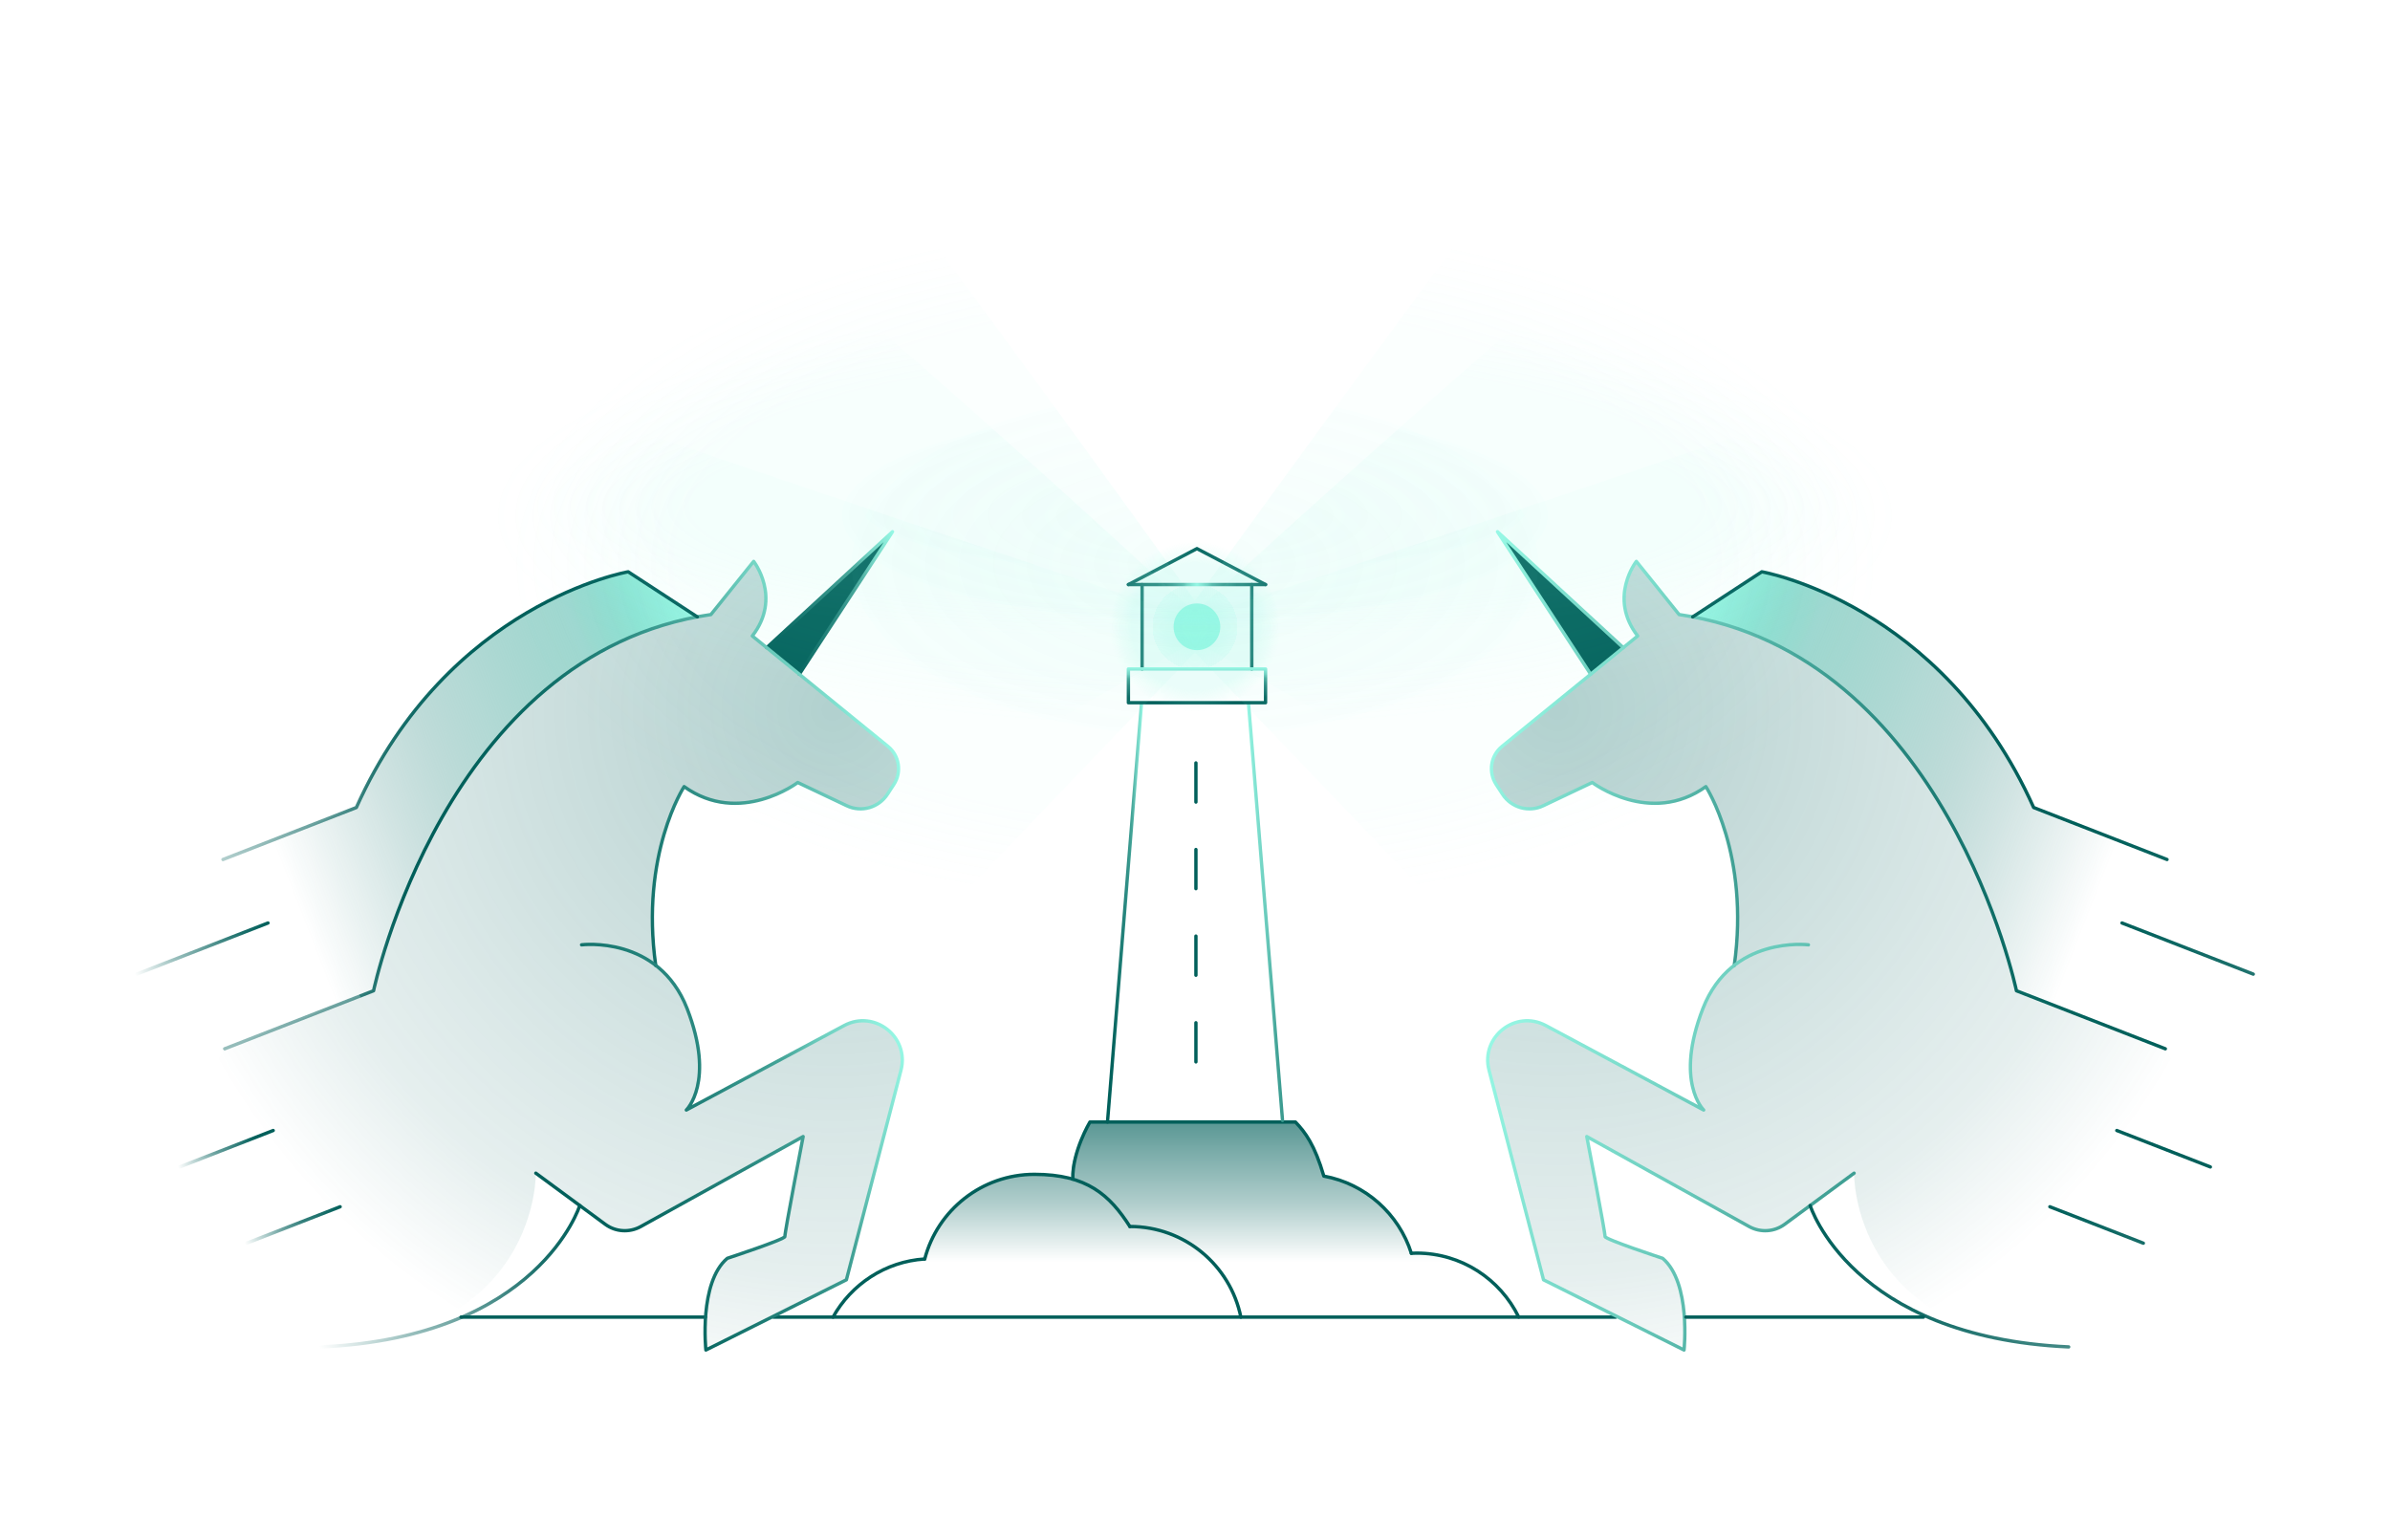 <?xml version="1.0" encoding="UTF-8"?>
<svg xmlns="http://www.w3.org/2000/svg" xmlns:xlink="http://www.w3.org/1999/xlink" version="1.1" viewBox="0 0 2845.8 1833.5">
  <defs>
    <style>
      .cls-1 {
        stroke: url(#radial-gradient);
      }

      .cls-1, .cls-2, .cls-3, .cls-4, .cls-5, .cls-6, .cls-7, .cls-8, .cls-9, .cls-10, .cls-11, .cls-12, .cls-13, .cls-14, .cls-15, .cls-16, .cls-17, .cls-18, .cls-19, .cls-20, .cls-21, .cls-22, .cls-23, .cls-24, .cls-25, .cls-26, .cls-27, .cls-28, .cls-29, .cls-30, .cls-31, .cls-32, .cls-33, .cls-34, .cls-35 {
        stroke-linecap: round;
        stroke-linejoin: round;
        stroke-width: 4px;
      }

      .cls-1, .cls-2, .cls-3, .cls-4, .cls-5, .cls-6, .cls-7, .cls-8, .cls-9, .cls-10, .cls-11, .cls-12, .cls-13, .cls-14, .cls-15, .cls-16, .cls-17, .cls-18, .cls-19, .cls-20, .cls-21, .cls-22, .cls-23, .cls-24, .cls-25, .cls-28, .cls-29, .cls-30, .cls-31, .cls-32, .cls-33, .cls-34, .cls-35 {
        fill: none;
      }

      .cls-2 {
        stroke: url(#linear-gradient-16);
      }

      .cls-3 {
        stroke: url(#linear-gradient-15);
      }

      .cls-4 {
        stroke: url(#linear-gradient-14);
      }

      .cls-5 {
        stroke: url(#linear-gradient-18);
      }

      .cls-6 {
        stroke: url(#linear-gradient-31);
      }

      .cls-7 {
        stroke: url(#linear-gradient-17);
      }

      .cls-8 {
        stroke: url(#linear-gradient-33);
      }

      .cls-9 {
        stroke: url(#linear-gradient-30);
      }

      .cls-10 {
        stroke: url(#linear-gradient-34);
      }

      .cls-11 {
        stroke: url(#linear-gradient-36);
      }

      .cls-12 {
        stroke: url(#linear-gradient-37);
      }

      .cls-13 {
        stroke: url(#linear-gradient-25);
      }

      .cls-14 {
        stroke: url(#linear-gradient-26);
      }

      .cls-15 {
        stroke: url(#linear-gradient-35);
      }

      .cls-16 {
        stroke: url(#linear-gradient-27);
      }

      .cls-17 {
        stroke: url(#linear-gradient-24);
      }

      .cls-18 {
        stroke: url(#linear-gradient-13);
      }

      .cls-19 {
        stroke: url(#linear-gradient-10);
      }

      .cls-20 {
        stroke: url(#linear-gradient-21);
      }

      .cls-21 {
        stroke: url(#linear-gradient-11);
      }

      .cls-22 {
        stroke: url(#linear-gradient-12);
      }

      .cls-23 {
        stroke: url(#linear-gradient-32);
      }

      .cls-24 {
        stroke: url(#linear-gradient-22);
      }

      .cls-25 {
        stroke: url(#linear-gradient-23);
      }

      .cls-36 {
        fill: url(#radial-gradient-4);
      }

      .cls-37 {
        fill: url(#radial-gradient-3);
      }

      .cls-38 {
        fill: url(#radial-gradient-2);
      }

      .cls-39 {
        fill: url(#linear-gradient-3);
      }

      .cls-26 {
        stroke: url(#linear-gradient-28);
      }

      .cls-26, .cls-27 {
        fill: #005f5a;
      }

      .cls-27 {
        stroke: url(#linear-gradient-19);
      }

      .cls-28 {
        stroke: url(#linear-gradient-4);
      }

      .cls-29 {
        stroke: url(#linear-gradient-7);
      }

      .cls-30 {
        stroke: url(#linear-gradient-5);
      }

      .cls-31 {
        stroke: url(#linear-gradient-9);
      }

      .cls-32 {
        stroke: url(#linear-gradient-2);
      }

      .cls-33 {
        stroke: url(#linear-gradient-6);
      }

      .cls-34 {
        stroke: url(#linear-gradient-8);
      }

      .cls-40 {
        fill: url(#linear-gradient-20);
      }

      .cls-41 {
        fill: url(#linear-gradient-29);
      }

      .cls-35 {
        stroke: url(#linear-gradient);
      }

      .cls-42 {
        fill: #96f7e4;
      }

      .cls-43 {
        fill: url(#radial-gradient-5);
      }

      .cls-43, .cls-44, .cls-45 {
        isolation: isolate;
        opacity: .2;
      }

      .cls-44 {
        fill: url(#radial-gradient-6);
      }

      .cls-45 {
        fill: url(#radial-gradient-7);
      }
    </style>
    <linearGradient id="linear-gradient" x1="919" y1="-875.6" x2="1926" y2="-875.6" gradientTransform="translate(0 2444)" gradientUnits="userSpaceOnUse">
      <stop offset="0" stop-color="#005f5a"/>
      <stop offset=".2" stop-color="#005f5a"/>
      <stop offset="1" stop-color="#005f5a"/>
    </linearGradient>
    <linearGradient id="linear-gradient-2" x1="547" y1="-875.6" x2="841.9" y2="-875.6" gradientTransform="translate(0 2444)" gradientUnits="userSpaceOnUse">
      <stop offset="0" stop-color="#005f5a"/>
      <stop offset=".2" stop-color="#005f5a"/>
      <stop offset="1" stop-color="#005f5a"/>
    </linearGradient>
    <linearGradient id="linear-gradient-3" x1="1400.1" y1="-874.3" x2="1400.1" y2="-1210.1" gradientTransform="translate(0 2444)" gradientUnits="userSpaceOnUse">
      <stop offset=".2" stop-color="#005f5a" stop-opacity="0"/>
      <stop offset=".4" stop-color="#005f5a" stop-opacity=".3"/>
      <stop offset="1" stop-color="#005f5a"/>
      <stop offset="1" stop-color="#005f5a"/>
    </linearGradient>
    <linearGradient id="linear-gradient-4" x1="1099.1" y1="-995.2" x2="1347.4" y2="-995.2" gradientTransform="translate(0 2444)" gradientUnits="userSpaceOnUse">
      <stop offset="0" stop-color="#005f5a"/>
      <stop offset=".2" stop-color="#005f5a"/>
      <stop offset="1" stop-color="#005f5a"/>
    </linearGradient>
    <linearGradient id="linear-gradient-5" x1="989.9" y1="-910.2" x2="1103.1" y2="-910.2" gradientTransform="translate(0 2444)" gradientUnits="userSpaceOnUse">
      <stop offset="0" stop-color="#005f5a"/>
      <stop offset=".2" stop-color="#005f5a"/>
      <stop offset="1" stop-color="#005f5a"/>
    </linearGradient>
    <linearGradient id="linear-gradient-6" x1="1343.3" y1="-929.5" x2="1479.5" y2="-929.5" gradientTransform="translate(0 2444)" gradientUnits="userSpaceOnUse">
      <stop offset="0" stop-color="#005f5a"/>
      <stop offset=".2" stop-color="#005f5a"/>
      <stop offset="1" stop-color="#005f5a"/>
    </linearGradient>
    <linearGradient id="linear-gradient-7" x1="1678.5" y1="-913.7" x2="1810.3" y2="-913.7" gradientTransform="translate(0 2444)" gradientUnits="userSpaceOnUse">
      <stop offset="0" stop-color="#005f5a"/>
      <stop offset=".2" stop-color="#005f5a"/>
      <stop offset="1" stop-color="#005f5a"/>
    </linearGradient>
    <linearGradient id="linear-gradient-8" x1="1275.3" y1="-1029.8" x2="1682.5" y2="-1029.8" gradientTransform="translate(0 2444)" gradientUnits="userSpaceOnUse">
      <stop offset="0" stop-color="#005f5a"/>
      <stop offset=".2" stop-color="#005f5a"/>
      <stop offset="1" stop-color="#005f5a"/>
    </linearGradient>
    <linearGradient id="linear-gradient-9" x1="1316.7" y1="-1356.4" x2="1361.1" y2="-1356.4" gradientTransform="translate(0 2444)" gradientUnits="userSpaceOnUse">
      <stop offset="0" stop-color="#005f5a"/>
      <stop offset=".2" stop-color="#04635d"/>
      <stop offset=".3" stop-color="#117069"/>
      <stop offset=".5" stop-color="#26857d"/>
      <stop offset=".7" stop-color="#44a498"/>
      <stop offset=".8" stop-color="#69cabb"/>
      <stop offset="1" stop-color="#96f7e4"/>
    </linearGradient>
    <linearGradient id="linear-gradient-10" x1="13974.7" y1="-1357.4" x2="14092.5" y2="-1357.4" gradientTransform="translate(15577.2 2444) rotate(-180) scale(1 -1)" gradientUnits="userSpaceOnUse">
      <stop offset="0" stop-color="#005f5a"/>
      <stop offset=".2" stop-color="#04635d"/>
      <stop offset=".3" stop-color="#117069"/>
      <stop offset=".5" stop-color="#26857d"/>
      <stop offset=".7" stop-color="#44a498"/>
      <stop offset=".8" stop-color="#69cabb"/>
      <stop offset="1" stop-color="#96f7e4"/>
    </linearGradient>
    <linearGradient id="linear-gradient-11" x1="1492.5" y1="-1697.7" x2="1488.5" y2="-1697.7" gradientTransform="translate(0 2444)" gradientUnits="userSpaceOnUse">
      <stop offset="0" stop-color="#005f5a"/>
      <stop offset=".2" stop-color="#005f5a"/>
      <stop offset="1" stop-color="#005f5a"/>
    </linearGradient>
    <linearGradient id="linear-gradient-12" x1="1361.9" y1="-1697.7" x2="1357.9" y2="-1697.7" gradientTransform="translate(0 2444)" gradientUnits="userSpaceOnUse">
      <stop offset="0" stop-color="#005f5a"/>
      <stop offset=".2" stop-color="#005f5a"/>
      <stop offset="1" stop-color="#005f5a"/>
    </linearGradient>
    <linearGradient id="linear-gradient-13" x1="1425.2" y1="-1649.4" x2="1425.2" y2="-1605.2" gradientTransform="translate(0 2444)" gradientUnits="userSpaceOnUse">
      <stop offset="0" stop-color="#96f7e4"/>
      <stop offset=".2" stop-color="#69cabb"/>
      <stop offset=".3" stop-color="#44a498"/>
      <stop offset=".5" stop-color="#26857d"/>
      <stop offset=".7" stop-color="#117069"/>
      <stop offset=".8" stop-color="#04635d"/>
      <stop offset="1" stop-color="#005f5a"/>
    </linearGradient>
    <radialGradient id="radial-gradient" cx="1425.2" cy="-1747.9" fx="1425.2" fy="-1747.9" r="59.2" gradientTransform="translate(0 2444)" gradientUnits="userSpaceOnUse">
      <stop offset="0" stop-color="#96f7e4"/>
      <stop offset=".2" stop-color="#69cabb"/>
      <stop offset=".3" stop-color="#44a498"/>
      <stop offset=".5" stop-color="#26857d"/>
      <stop offset=".7" stop-color="#117069"/>
      <stop offset=".8" stop-color="#04635d"/>
      <stop offset="1" stop-color="#005f5a"/>
    </radialGradient>
    <linearGradient id="linear-gradient-14" x1="1508.9" y1="-1769.3" x2="1341.6" y2="-1769.3" gradientTransform="translate(0 2444)" gradientUnits="userSpaceOnUse">
      <stop offset="0" stop-color="#005f5a"/>
      <stop offset=".2" stop-color="#005f5a"/>
      <stop offset="1" stop-color="#005f5a"/>
    </linearGradient>
    <linearGradient id="linear-gradient-15" x1="1422" y1="-1512.2" x2="1426" y2="-1512.2" gradientTransform="translate(0 2444)" gradientUnits="userSpaceOnUse">
      <stop offset="0" stop-color="#005f5a"/>
      <stop offset=".2" stop-color="#005f5a"/>
      <stop offset="1" stop-color="#005f5a"/>
    </linearGradient>
    <linearGradient id="linear-gradient-16" x1="1422" y1="-1202.8" x2="1426" y2="-1202.8" gradientTransform="translate(0 2444)" gradientUnits="userSpaceOnUse">
      <stop offset="0" stop-color="#005f5a"/>
      <stop offset=".2" stop-color="#005f5a"/>
      <stop offset="1" stop-color="#005f5a"/>
    </linearGradient>
    <linearGradient id="linear-gradient-17" x1="1422" y1="-1306" x2="1426" y2="-1306" gradientTransform="translate(0 2444)" gradientUnits="userSpaceOnUse">
      <stop offset="0" stop-color="#005f5a"/>
      <stop offset=".2" stop-color="#005f5a"/>
      <stop offset="1" stop-color="#005f5a"/>
    </linearGradient>
    <linearGradient id="linear-gradient-18" x1="1422" y1="-1409.1" x2="1426" y2="-1409.1" gradientTransform="translate(0 2444)" gradientUnits="userSpaceOnUse">
      <stop offset="0" stop-color="#005f5a"/>
      <stop offset=".2" stop-color="#005f5a"/>
      <stop offset="1" stop-color="#005f5a"/>
    </linearGradient>
    <radialGradient id="radial-gradient-2" cx="2068.1" cy="-2773.4" fx="2068.1" fy="-2773.4" r="844.2" gradientTransform="translate(72.1 4180.5) rotate(-21.3)" gradientUnits="userSpaceOnUse">
      <stop offset="0" stop-color="#005f5a" stop-opacity=".3"/>
      <stop offset=".4" stop-color="#005f5a" stop-opacity=".2"/>
      <stop offset=".8" stop-color="#005f5a" stop-opacity=".1"/>
      <stop offset="1" stop-color="#005f5a" stop-opacity="0"/>
    </radialGradient>
    <linearGradient id="linear-gradient-19" x1="2019.6" y1="-2886.3" x2="2213.3" y2="-2886.3" gradientTransform="translate(72.1 4180.5) rotate(-21.3)" gradientUnits="userSpaceOnUse">
      <stop offset="0" stop-color="#005f5a"/>
      <stop offset=".2" stop-color="#04635d"/>
      <stop offset=".3" stop-color="#117069"/>
      <stop offset=".5" stop-color="#26857d"/>
      <stop offset=".7" stop-color="#44a498"/>
      <stop offset=".8" stop-color="#69cabb"/>
      <stop offset="1" stop-color="#96f7e4"/>
    </linearGradient>
    <linearGradient id="linear-gradient-20" x1="1246.9" y1="-2839.8" x2="1960.4" y2="-2839.8" gradientTransform="translate(72.1 4180.5) rotate(-21.3)" gradientUnits="userSpaceOnUse">
      <stop offset="0" stop-color="#005f5a" stop-opacity="0"/>
      <stop offset="0" stop-color="#02615c" stop-opacity="0"/>
      <stop offset=".2" stop-color="#0a6963" stop-opacity="0"/>
      <stop offset=".4" stop-color="#17766f" stop-opacity=".2"/>
      <stop offset=".5" stop-color="#298980" stop-opacity=".3"/>
      <stop offset=".6" stop-color="#41a196" stop-opacity=".4"/>
      <stop offset=".8" stop-color="#5ebeb0" stop-opacity=".6"/>
      <stop offset=".9" stop-color="#80e0cf" stop-opacity=".9"/>
      <stop offset="1" stop-color="#96f7e4"/>
    </linearGradient>
    <linearGradient id="linear-gradient-21" x1="1244.9" y1="-2769.3" x2="2120" y2="-2769.3" gradientTransform="translate(72.1 4180.5) rotate(-21.3)" gradientUnits="userSpaceOnUse">
      <stop offset="0" stop-color="#005f5a" stop-opacity="0"/>
      <stop offset="0" stop-color="#005f5a" stop-opacity="0"/>
      <stop offset="0" stop-color="#005f5a" stop-opacity=".4"/>
      <stop offset=".2" stop-color="#005f5a" stop-opacity=".6"/>
      <stop offset=".2" stop-color="#005f5a" stop-opacity=".8"/>
      <stop offset=".3" stop-color="#005f5a"/>
      <stop offset=".4" stop-color="#005f5a"/>
      <stop offset=".5" stop-color="#04635d"/>
      <stop offset=".6" stop-color="#117069"/>
      <stop offset=".7" stop-color="#26857d"/>
      <stop offset=".8" stop-color="#44a498"/>
      <stop offset=".9" stop-color="#69cabb"/>
      <stop offset="1" stop-color="#96f7e4"/>
    </linearGradient>
    <linearGradient id="linear-gradient-22" x1="1536.3" y1="-2369.7" x2="1999" y2="-2369.7" gradientTransform="translate(72.1 4180.5) rotate(-21.3)" gradientUnits="userSpaceOnUse">
      <stop offset="0" stop-color="#005f5a"/>
      <stop offset=".2" stop-color="#04635d"/>
      <stop offset=".3" stop-color="#117069"/>
      <stop offset=".5" stop-color="#26857d"/>
      <stop offset=".7" stop-color="#44a498"/>
      <stop offset=".8" stop-color="#69cabb"/>
      <stop offset="1" stop-color="#96f7e4"/>
    </linearGradient>
    <linearGradient id="linear-gradient-23" x1="1223.1" y1="-2296.3" x2="1575" y2="-2296.3" gradientTransform="translate(72.1 4180.5) rotate(-21.3)" gradientUnits="userSpaceOnUse">
      <stop offset="0" stop-color="#005f5a" stop-opacity="0"/>
      <stop offset=".3" stop-color="#005f5a" stop-opacity=".4"/>
      <stop offset=".6" stop-color="#005f5a" stop-opacity=".7"/>
      <stop offset=".8" stop-color="#005f5a" stop-opacity=".9"/>
      <stop offset="1" stop-color="#005f5a"/>
    </linearGradient>
    <linearGradient id="linear-gradient-24" x1="1324.9" y1="-2945.3" x2="1960.1" y2="-2945.3" gradientTransform="translate(72.1 4180.5) rotate(-21.3)" gradientUnits="userSpaceOnUse">
      <stop offset="0" stop-color="#005f5a" stop-opacity="0"/>
      <stop offset="0" stop-color="#005f5a" stop-opacity="0"/>
      <stop offset="0" stop-color="#005f5a" stop-opacity=".3"/>
      <stop offset=".2" stop-color="#005f5a" stop-opacity=".6"/>
      <stop offset=".3" stop-color="#005f5a" stop-opacity=".8"/>
      <stop offset=".4" stop-color="#005f5a" stop-opacity=".9"/>
      <stop offset=".6" stop-color="#005f5a"/>
      <stop offset="1" stop-color="#005f5a"/>
    </linearGradient>
    <linearGradient id="linear-gradient-25" x1="1179.6" y1="-2781.2" x2="1351.4" y2="-2781.2" gradientTransform="translate(72.1 4180.5) rotate(-21.3)" gradientUnits="userSpaceOnUse">
      <stop offset="0" stop-color="#005f5a" stop-opacity="0"/>
      <stop offset=".3" stop-color="#005f5a" stop-opacity=".4"/>
      <stop offset=".6" stop-color="#005f5a" stop-opacity=".7"/>
      <stop offset=".8" stop-color="#005f5a" stop-opacity=".9"/>
      <stop offset="1" stop-color="#005f5a"/>
    </linearGradient>
    <linearGradient id="linear-gradient-26" x1="1143.9" y1="-2548.7" x2="1267.4" y2="-2548.7" gradientTransform="translate(72.1 4180.5) rotate(-21.3)" gradientUnits="userSpaceOnUse">
      <stop offset="0" stop-color="#005f5a" stop-opacity="0"/>
      <stop offset=".2" stop-color="#005f5a" stop-opacity=".3"/>
      <stop offset=".4" stop-color="#005f5a" stop-opacity=".6"/>
      <stop offset=".6" stop-color="#005f5a" stop-opacity=".8"/>
      <stop offset=".8" stop-color="#005f5a"/>
      <stop offset="1" stop-color="#005f5a"/>
    </linearGradient>
    <linearGradient id="linear-gradient-27" x1="1185.1" y1="-2435.2" x2="1308.7" y2="-2435.2" gradientTransform="translate(72.1 4180.5) rotate(-21.3)" gradientUnits="userSpaceOnUse">
      <stop offset="0" stop-color="#005f5a" stop-opacity="0"/>
      <stop offset=".2" stop-color="#005f5a" stop-opacity=".3"/>
      <stop offset=".4" stop-color="#005f5a" stop-opacity=".6"/>
      <stop offset=".6" stop-color="#005f5a" stop-opacity=".8"/>
      <stop offset=".8" stop-color="#005f5a" stop-opacity=".9"/>
      <stop offset="1" stop-color="#005f5a"/>
    </linearGradient>
    <radialGradient id="radial-gradient-3" cx="11064.3" cy="733" fx="11064.3" fy="733" r="844.2" gradientTransform="translate(12429 4180.5) rotate(-158.7) scale(1 -1)" gradientUnits="userSpaceOnUse">
      <stop offset="0" stop-color="#005f5a" stop-opacity=".3"/>
      <stop offset=".4" stop-color="#005f5a" stop-opacity=".2"/>
      <stop offset=".8" stop-color="#005f5a" stop-opacity=".1"/>
      <stop offset="1" stop-color="#005f5a" stop-opacity="0"/>
    </radialGradient>
    <linearGradient id="linear-gradient-28" x1="10280.7" y1="621" x2="11209.4" y2="621" gradientTransform="translate(12429 4180.5) rotate(-158.7) scale(1 -1)" gradientUnits="userSpaceOnUse">
      <stop offset="0" stop-color="#005f5a"/>
      <stop offset=".2" stop-color="#04635d"/>
      <stop offset=".3" stop-color="#117069"/>
      <stop offset=".5" stop-color="#26857d"/>
      <stop offset=".7" stop-color="#44a498"/>
      <stop offset=".8" stop-color="#69cabb"/>
      <stop offset="1" stop-color="#96f7e4"/>
    </linearGradient>
    <linearGradient id="linear-gradient-29" x1="10242.6" y1="667.5" x2="10956.2" y2="667.5" gradientTransform="translate(12429 4180.5) rotate(-158.7) scale(1 -1)" gradientUnits="userSpaceOnUse">
      <stop offset="0" stop-color="#005f5a" stop-opacity="0"/>
      <stop offset="0" stop-color="#02615c" stop-opacity="0"/>
      <stop offset=".2" stop-color="#0a6963" stop-opacity="0"/>
      <stop offset=".4" stop-color="#17766f" stop-opacity=".2"/>
      <stop offset=".5" stop-color="#298980" stop-opacity=".3"/>
      <stop offset=".6" stop-color="#41a196" stop-opacity=".4"/>
      <stop offset=".8" stop-color="#5ebeb0" stop-opacity=".6"/>
      <stop offset=".9" stop-color="#80e0cf" stop-opacity=".9"/>
      <stop offset="1" stop-color="#96f7e4"/>
    </linearGradient>
    <linearGradient id="linear-gradient-30" x1="9614" y1="738" x2="11115.8" y2="738" gradientTransform="translate(12429 4180.5) rotate(-158.7) scale(1 -1)" gradientUnits="userSpaceOnUse">
      <stop offset="0" stop-color="#005f5a" stop-opacity="0"/>
      <stop offset="0" stop-color="#005f5a" stop-opacity="0"/>
      <stop offset="0" stop-color="#005f5a" stop-opacity=".4"/>
      <stop offset=".2" stop-color="#005f5a" stop-opacity=".6"/>
      <stop offset=".2" stop-color="#005f5a" stop-opacity=".8"/>
      <stop offset=".3" stop-color="#005f5a"/>
      <stop offset=".4" stop-color="#005f5a"/>
      <stop offset=".5" stop-color="#04635d"/>
      <stop offset=".6" stop-color="#117069"/>
      <stop offset=".7" stop-color="#26857d"/>
      <stop offset=".8" stop-color="#44a498"/>
      <stop offset=".9" stop-color="#69cabb"/>
      <stop offset="1" stop-color="#96f7e4"/>
    </linearGradient>
    <linearGradient id="linear-gradient-31" x1="9614" y1="1137.6" x2="10994.7" y2="1137.6" gradientTransform="translate(12429 4180.5) rotate(-158.7) scale(1 -1)" gradientUnits="userSpaceOnUse">
      <stop offset="0" stop-color="#005f5a"/>
      <stop offset=".2" stop-color="#04635d"/>
      <stop offset=".3" stop-color="#117069"/>
      <stop offset=".5" stop-color="#26857d"/>
      <stop offset=".7" stop-color="#44a498"/>
      <stop offset=".8" stop-color="#69cabb"/>
      <stop offset="1" stop-color="#96f7e4"/>
    </linearGradient>
    <linearGradient id="linear-gradient-32" x1="9614" y1="1211" x2="10570.9" y2="1211" gradientTransform="translate(12429 4180.5) rotate(-158.7) scale(1 -1)" gradientUnits="userSpaceOnUse">
      <stop offset="0" stop-color="#005f5a" stop-opacity="0"/>
      <stop offset=".3" stop-color="#005f5a" stop-opacity=".4"/>
      <stop offset=".6" stop-color="#005f5a" stop-opacity=".7"/>
      <stop offset=".8" stop-color="#005f5a" stop-opacity=".9"/>
      <stop offset="1" stop-color="#005f5a"/>
    </linearGradient>
    <linearGradient id="linear-gradient-33" x1="9614" y1="562" x2="10955.8" y2="562" gradientTransform="translate(12429 4180.5) rotate(-158.7) scale(1 -1)" gradientUnits="userSpaceOnUse">
      <stop offset="0" stop-color="#005f5a" stop-opacity="0"/>
      <stop offset="0" stop-color="#005f5a" stop-opacity="0"/>
      <stop offset="0" stop-color="#005f5a" stop-opacity=".3"/>
      <stop offset=".2" stop-color="#005f5a" stop-opacity=".6"/>
      <stop offset=".3" stop-color="#005f5a" stop-opacity=".8"/>
      <stop offset=".4" stop-color="#005f5a" stop-opacity=".9"/>
      <stop offset=".6" stop-color="#005f5a"/>
      <stop offset="1" stop-color="#005f5a"/>
    </linearGradient>
    <linearGradient id="linear-gradient-34" x1="9614" y1="726.1" x2="10347.2" y2="726.1" gradientTransform="translate(12429 4180.5) rotate(-158.7) scale(1 -1)" gradientUnits="userSpaceOnUse">
      <stop offset="0" stop-color="#005f5a" stop-opacity="0"/>
      <stop offset=".3" stop-color="#005f5a" stop-opacity=".4"/>
      <stop offset=".6" stop-color="#005f5a" stop-opacity=".7"/>
      <stop offset=".8" stop-color="#005f5a" stop-opacity=".9"/>
      <stop offset="1" stop-color="#005f5a"/>
    </linearGradient>
    <linearGradient id="linear-gradient-35" x1="9615.2" y1="958.6" x2="10264.3" y2="958.6" gradientTransform="translate(12429 4180.5) rotate(-158.7) scale(1 -1)" gradientUnits="userSpaceOnUse">
      <stop offset="0" stop-color="#005f5a" stop-opacity="0"/>
      <stop offset=".2" stop-color="#005f5a" stop-opacity=".3"/>
      <stop offset=".4" stop-color="#005f5a" stop-opacity=".6"/>
      <stop offset=".6" stop-color="#005f5a" stop-opacity=".8"/>
      <stop offset=".8" stop-color="#005f5a"/>
      <stop offset="1" stop-color="#005f5a"/>
    </linearGradient>
    <linearGradient id="linear-gradient-36" x1="9614.9" y1="1072.1" x2="10306.1" y2="1072.1" gradientTransform="translate(12429 4180.5) rotate(-158.7) scale(1 -1)" gradientUnits="userSpaceOnUse">
      <stop offset="0" stop-color="#005f5a" stop-opacity="0"/>
      <stop offset=".2" stop-color="#005f5a" stop-opacity=".3"/>
      <stop offset=".4" stop-color="#005f5a" stop-opacity=".6"/>
      <stop offset=".6" stop-color="#005f5a" stop-opacity=".8"/>
      <stop offset=".8" stop-color="#005f5a" stop-opacity=".9"/>
      <stop offset="1" stop-color="#005f5a"/>
    </linearGradient>
    <radialGradient id="radial-gradient-4" cx="1422.9" cy="-1697.6" fx="1422.9" fy="-1697.6" r="253.2" gradientTransform="translate(0 2444)" gradientUnits="userSpaceOnUse">
      <stop offset="0" stop-color="#96f7e4"/>
      <stop offset="0" stop-color="#96f7e4"/>
      <stop offset="0" stop-color="#96f7e4" stop-opacity=".8"/>
      <stop offset="0" stop-color="#96f7e4" stop-opacity=".6"/>
      <stop offset="0" stop-color="#96f7e4" stop-opacity=".5"/>
      <stop offset=".2" stop-color="#96f7e4" stop-opacity=".3"/>
      <stop offset=".2" stop-color="#96f7e4" stop-opacity=".2"/>
      <stop offset=".3" stop-color="#96f7e4" stop-opacity=".2"/>
      <stop offset=".4" stop-color="#96f7e4" stop-opacity="0"/>
      <stop offset=".5" stop-color="#96f7e4" stop-opacity="0"/>
      <stop offset=".6" stop-color="#96f7e4" stop-opacity="0"/>
      <stop offset="1" stop-color="#96f7e4" stop-opacity="0"/>
    </radialGradient>
    <radialGradient id="radial-gradient-5" cx="1422.8" cy="-7011.3" fx="1422.8" fy="-7011.3" r="2100.2" gradientTransform="translate(0 2717.2) scale(1 .3)" gradientUnits="userSpaceOnUse">
      <stop offset="0" stop-color="#96f7e4"/>
      <stop offset="0" stop-color="#96f7e4"/>
      <stop offset="0" stop-color="#96f7e4" stop-opacity=".8"/>
      <stop offset="0" stop-color="#96f7e4" stop-opacity=".6"/>
      <stop offset="0" stop-color="#96f7e4" stop-opacity=".5"/>
      <stop offset=".2" stop-color="#96f7e4" stop-opacity=".3"/>
      <stop offset=".2" stop-color="#96f7e4" stop-opacity=".2"/>
      <stop offset=".3" stop-color="#96f7e4" stop-opacity=".2"/>
      <stop offset=".4" stop-color="#96f7e4" stop-opacity="0"/>
      <stop offset=".5" stop-color="#96f7e4" stop-opacity="0"/>
      <stop offset=".6" stop-color="#96f7e4" stop-opacity="0"/>
      <stop offset="1" stop-color="#96f7e4" stop-opacity="0"/>
    </radialGradient>
    <radialGradient id="radial-gradient-6" cx="1422.8" cy="-11037.4" fx="1422.8" fy="-11037.4" r="1982.7" gradientTransform="translate(0 2810.6) scale(1 .2)" gradientUnits="userSpaceOnUse">
      <stop offset="0" stop-color="#96f7e4"/>
      <stop offset="0" stop-color="#96f7e4"/>
      <stop offset="0" stop-color="#96f7e4" stop-opacity=".8"/>
      <stop offset="0" stop-color="#96f7e4" stop-opacity=".6"/>
      <stop offset="0" stop-color="#96f7e4" stop-opacity=".5"/>
      <stop offset=".2" stop-color="#96f7e4" stop-opacity=".3"/>
      <stop offset=".2" stop-color="#96f7e4" stop-opacity=".2"/>
      <stop offset=".3" stop-color="#96f7e4" stop-opacity=".2"/>
      <stop offset=".4" stop-color="#96f7e4" stop-opacity="0"/>
      <stop offset=".5" stop-color="#96f7e4" stop-opacity="0"/>
      <stop offset=".6" stop-color="#96f7e4" stop-opacity="0"/>
      <stop offset=".6" stop-color="#96f7e4" stop-opacity="0"/>
      <stop offset="1" stop-color="#96f7e4" stop-opacity="0"/>
    </radialGradient>
    <radialGradient id="radial-gradient-7" cx="1422.8" cy="-3976.6" fx="1422.8" fy="-3976.6" r="2044.3" gradientTransform="translate(0 2659.6) scale(1 .5)" gradientUnits="userSpaceOnUse">
      <stop offset="0" stop-color="#96f7e4"/>
      <stop offset="0" stop-color="#96f7e4"/>
      <stop offset="0" stop-color="#96f7e4" stop-opacity=".8"/>
      <stop offset="0" stop-color="#96f7e4" stop-opacity=".6"/>
      <stop offset="0" stop-color="#96f7e4" stop-opacity=".5"/>
      <stop offset=".2" stop-color="#96f7e4" stop-opacity=".3"/>
      <stop offset=".2" stop-color="#96f7e4" stop-opacity=".2"/>
      <stop offset=".3" stop-color="#96f7e4" stop-opacity=".2"/>
      <stop offset=".4" stop-color="#96f7e4" stop-opacity="0"/>
      <stop offset=".6" stop-color="#96f7e4" stop-opacity="0"/>
      <stop offset=".7" stop-color="#96f7e4" stop-opacity="0"/>
      <stop offset="1" stop-color="#96f7e4" stop-opacity="0"/>
    </radialGradient>
    <linearGradient id="linear-gradient-37" x1="2005.4" y1="-875.6" x2="2292.3" y2="-875.6" gradientTransform="translate(0 2444)" gradientUnits="userSpaceOnUse">
      <stop offset="0" stop-color="#005f5a"/>
      <stop offset=".2" stop-color="#005f5a"/>
      <stop offset="1" stop-color="#005f5a"/>
    </linearGradient>
  </defs>
  <!-- Generator: Adobe Illustrator 28.7.10, SVG Export Plug-In . SVG Version: 1.2.0 Build 236)  -->
  <g>
    <g id="Layer_1">
      <g id="Layer_1-2" data-name="Layer_1">
        <g id="Camada_1">
          <g>
            <line class="cls-35" x1="921" y1="1568.4" x2="1924" y2="1568.4"/>
            <line class="cls-32" x1="549" y1="1568.4" x2="839.9" y2="1568.4"/>
            <path class="cls-39" d="M1808.3,1568.4c-21.9-45.1-68-76.1-121.5-76.1s-4.2,0-6.3.2c-14.9-47-54.9-82.9-104.2-91.9-10.8-37.1-22.2-52.3-33.8-64.4h-244.7s-26.7,42.9-21.4,69.8h0c-14-4.9-29-7.6-44.7-7.6-62.8,0-115.5,42.8-130.6,100.8-47,3-87.5,30.2-109.2,69.2h816.4Z"/>
            <g>
              <g>
                <path class="cls-28" d="M1101.1,1499.2c15.1-58,67.8-100.8,130.6-100.8s89.7,24.8,113.7,62.2"/>
                <path class="cls-30" d="M991.9,1568.4c21.7-39,62.2-66.2,109.2-69.2"/>
                <path class="cls-33" d="M1345.3,1460.5h0c65.3,0,119.7,46.3,132.2,107.9"/>
              </g>
              <path class="cls-29" d="M1680.5,1492.4c2.1,0,4.2-.2,6.3-.2,53.4,0,99.6,31.1,121.5,76.1"/>
              <path class="cls-34" d="M1680.5,1492.4c-14.9-47-54.9-82.9-104.2-91.9-10.8-37.1-22.2-52.3-33.8-64.4h-244.7s-21.2,35.3-20.4,67.9"/>
            </g>
            <g>
              <line class="cls-31" x1="1318.7" y1="1336.1" x2="1359.1" y2="839.1"/>
              <line class="cls-19" x1="1527.1" y1="1334.2" x2="1486.7" y2="839.1"/>
              <line class="cls-21" x1="1490.5" y1="696.1" x2="1490.5" y2="796.6"/>
              <line class="cls-22" x1="1359.9" y1="796.6" x2="1359.9" y2="696.1"/>
              <rect class="cls-18" x="1343.6" y="796.6" width="163.3" height="40.2"/>
              <line class="cls-1" x1="1343.6" y1="696.1" x2="1506.9" y2="696.1"/>
              <polyline class="cls-4" points="1343.6 696.1 1425.2 653.3 1506.9 696.1"/>
              <circle class="cls-42" cx="1425.2" cy="746.4" r="27.8"/>
              <line class="cls-3" x1="1424" y1="908.5" x2="1424" y2="955.1"/>
              <line class="cls-2" x1="1424" y1="1217.9" x2="1424" y2="1264.5"/>
              <line class="cls-7" x1="1424" y1="1114.7" x2="1424" y2="1161.3"/>
              <line class="cls-5" x1="1424" y1="1011.6" x2="1424" y2="1058.2"/>
            </g>
          </g>
          <g>
            <g>
              <path class="cls-38" d="M1057.4,888.9l-161.5-131.5c35.4-45.8,1.6-88.8,1.6-88.8l-50.9,63.3c-317.9,46.3-401.7,448-401.7,448l-177.3,69.1c-78.9,122.8-4.3,239.7,115,354.9,259.2-11.7,255.4-206.9,255.4-206.9l52.4,38.6,30.2,22.3c12.3,9.1,28.8,10.2,42.2,2.7l193.4-107.2s-22.2,115.7-21.7,119c.6,3.3-68.6,26-68.6,26-34.1,28.9-25.5,109.2-25.5,109.2l167.3-83.6,65-249.6c10.3-39.6-31.5-72.5-67.6-53.2l-188,100.6s35-33.5.9-120.9c-9.2-23.5-22.5-39.9-37.1-51.2h0c-18.8-132.6,33.8-213,33.8-213,66.3,47.5,135.3-4.9,135.3-4.9l58.4,27.7c17.3,8.2,38,2.3,48.4-13.7l7.7-11.8c9.5-14.7,6.5-34.1-7.1-45.2h0Z"/>
              <polyline class="cls-27" points="913 771.2 1062.7 633.2 951.8 802.8"/>
              <path class="cls-40" d="M832.6,734.1c-306.4,55.9-387.8,445.8-387.8,445.8l-177.3,69.1-2-225.4,158.8-61.9c109.5-244,323.7-280.7,323.7-280.7l82.3,53.7,2.3-.5h0Z"/>
              <g>
                <path class="cls-20" d="M267.5,1248.9l177.3-69.1s83.9-401.7,401.7-448l50.9-63.3s33.8,43.1-1.6,88.8l161.5,131.5c13.6,11,16.6,30.5,7.1,45.2l-7.7,11.8c-10.4,16-31.1,21.9-48.4,13.7l-58.4-27.7s-69,52.3-135.3,4.9c0,0-52.5,80.4-33.8,213"/>
                <path class="cls-24" d="M692.5,1125.1s91.5-11.6,125.6,75.8c34,87.4-.9,120.9-.9,120.9l188-100.6c36.1-19.3,77.9,13.6,67.6,53.2l-65,249.6-167.3,83.6s-8.6-80.3,25.5-109.2c0,0,69.1-22.7,68.6-26-.6-3.3,21.7-119,21.7-119l-193.4,107.2c-13.4,7.4-29.9,6.4-42.2-2.7l-82.7-60.9"/>
                <path class="cls-25" d="M690.3,1435.6s-48.7,156.6-307.8,168.3"/>
              </g>
              <path class="cls-17" d="M830.3,734.6l-82.3-53.7s-214.2,36.7-323.7,280.7l-158.8,61.9"/>
              <line class="cls-13" x1="319.1" y1="1099.1" x2="162.7" y2="1160"/>
              <line class="cls-14" x1="213.9" y1="1389.6" x2="325.3" y2="1346.2"/>
              <line class="cls-16" x1="293.6" y1="1480.4" x2="405" y2="1437"/>
            </g>
            <g>
              <path class="cls-37" d="M1788.3,888.9l161.5-131.5c-35.4-45.8-1.6-88.8-1.6-88.8l50.9,63.3c317.9,46.3,401.7,448,401.7,448l177.3,69.1c78.9,122.8,4.3,239.7-115,354.9-259.2-11.7-255.4-206.9-255.4-206.9l-52.4,38.6-30.2,22.3c-12.3,9.1-28.8,10.2-42.2,2.7l-193.4-107.2s22.2,115.7,21.7,119c-.6,3.3,68.6,26,68.6,26,34.1,28.9,25.5,109.2,25.5,109.2l-167.3-83.6-64.9-249.6c-10.3-39.6,31.5-72.5,67.6-53.2l188,100.6s-35-33.5-.9-120.9c9.2-23.5,22.5-39.9,37.1-51.2h0c18.8-132.6-33.8-213-33.8-213-66.3,47.5-135.3-4.9-135.3-4.9l-58.4,27.7c-17.3,8.2-38,2.3-48.4-13.7l-7.7-11.8c-9.5-14.7-6.5-34.1,7.1-45.2h0Z"/>
              <polyline class="cls-26" points="1932.8 771.2 1783.1 633.2 1894 802.8"/>
              <path class="cls-41" d="M2013.2,734.1c306.4,55.9,387.8,445.8,387.8,445.8l177.3,69.1,2-225.4-158.8-61.9c-109.4-244-323.7-280.7-323.7-280.7l-82.3,53.7-2.3-.5h0Z"/>
              <g>
                <path class="cls-9" d="M2578.3,1248.9l-177.3-69.1s-83.9-401.7-401.7-448l-50.9-63.3s-33.8,43.1,1.6,88.8l-161.5,131.5c-13.6,11-16.6,30.5-7.1,45.2l7.7,11.8c10.4,16,31.1,21.9,48.4,13.7l58.4-27.7s69,52.3,135.3,4.9c0,0,52.5,80.4,33.8,213"/>
                <path class="cls-6" d="M2153.3,1125.1s-91.6-11.6-125.6,75.8c-34.1,87.4.9,120.9.9,120.9l-188-100.6c-36.1-19.3-77.9,13.6-67.6,53.2l64.9,249.6,167.3,83.6s8.6-80.3-25.5-109.2c0,0-69.1-22.7-68.6-26,.6-3.3-21.7-119-21.7-119l193.4,107.2c13.4,7.4,29.9,6.4,42.2-2.7l82.7-60.9"/>
                <path class="cls-23" d="M2155.4,1435.6s48.7,156.6,307.8,168.3"/>
              </g>
              <path class="cls-8" d="M2015.5,734.6l82.3-53.7s214.2,36.7,323.7,280.7l158.8,61.9"/>
              <line class="cls-10" x1="2526.7" y1="1099.1" x2="2683" y2="1160"/>
              <line class="cls-15" x1="2631.9" y1="1389.6" x2="2520.5" y2="1346.2"/>
              <line class="cls-11" x1="2552.1" y1="1480.4" x2="2440.8" y2="1437"/>
            </g>
          </g>
          <g>
            <circle class="cls-36" cx="1422.9" cy="746.4" r="253.2"/>
            <path class="cls-43" d="M2246.4,37.1c-210.6,127.3-823.6,692.2-823.6,692.2,0,0-595.9-554.5-823.6-692.2-454.8,275-454.8,932.2,0,1207.2,308.1-186.3,823.6-481.1,823.6-481.1,0,0,528.2,302.5,823.6,481.1,454.8-275,454.8-932.2,0-1207.2h0Z"/>
            <path class="cls-44" d="M2246.4,457.9c-210.6,73.8-823.6,278.5-823.6,278.5,0,0-595.9-198.8-823.6-278.5-454.8,159.3-454.8,417.6,0,576.9,308.1-107.9,823.6-278.7,823.6-278.7,0,0,528.2,175.3,823.6,278.7,454.8-159.3,454.8-417.6,0-576.9h0Z"/>
            <path class="cls-45" d="M2246.4-366.9c-210.6,230.7-823.6,1082.3-823.6,1082.3,0,0-595.9-832.9-823.6-1082.3-454.8,498.1-454.8,1517.1,0,2015.2,308.1-337.4,823.6-871.4,823.6-871.4,0,0,528.2,548,823.6,871.4,454.8-498.1,454.8-1517.1,0-2015.2h0Z"/>
          </g>
          <line class="cls-12" x1="2007.4" y1="1568.4" x2="2290.3" y2="1568.4"/>
        </g>
      </g>
    </g>
  </g>
</svg>
